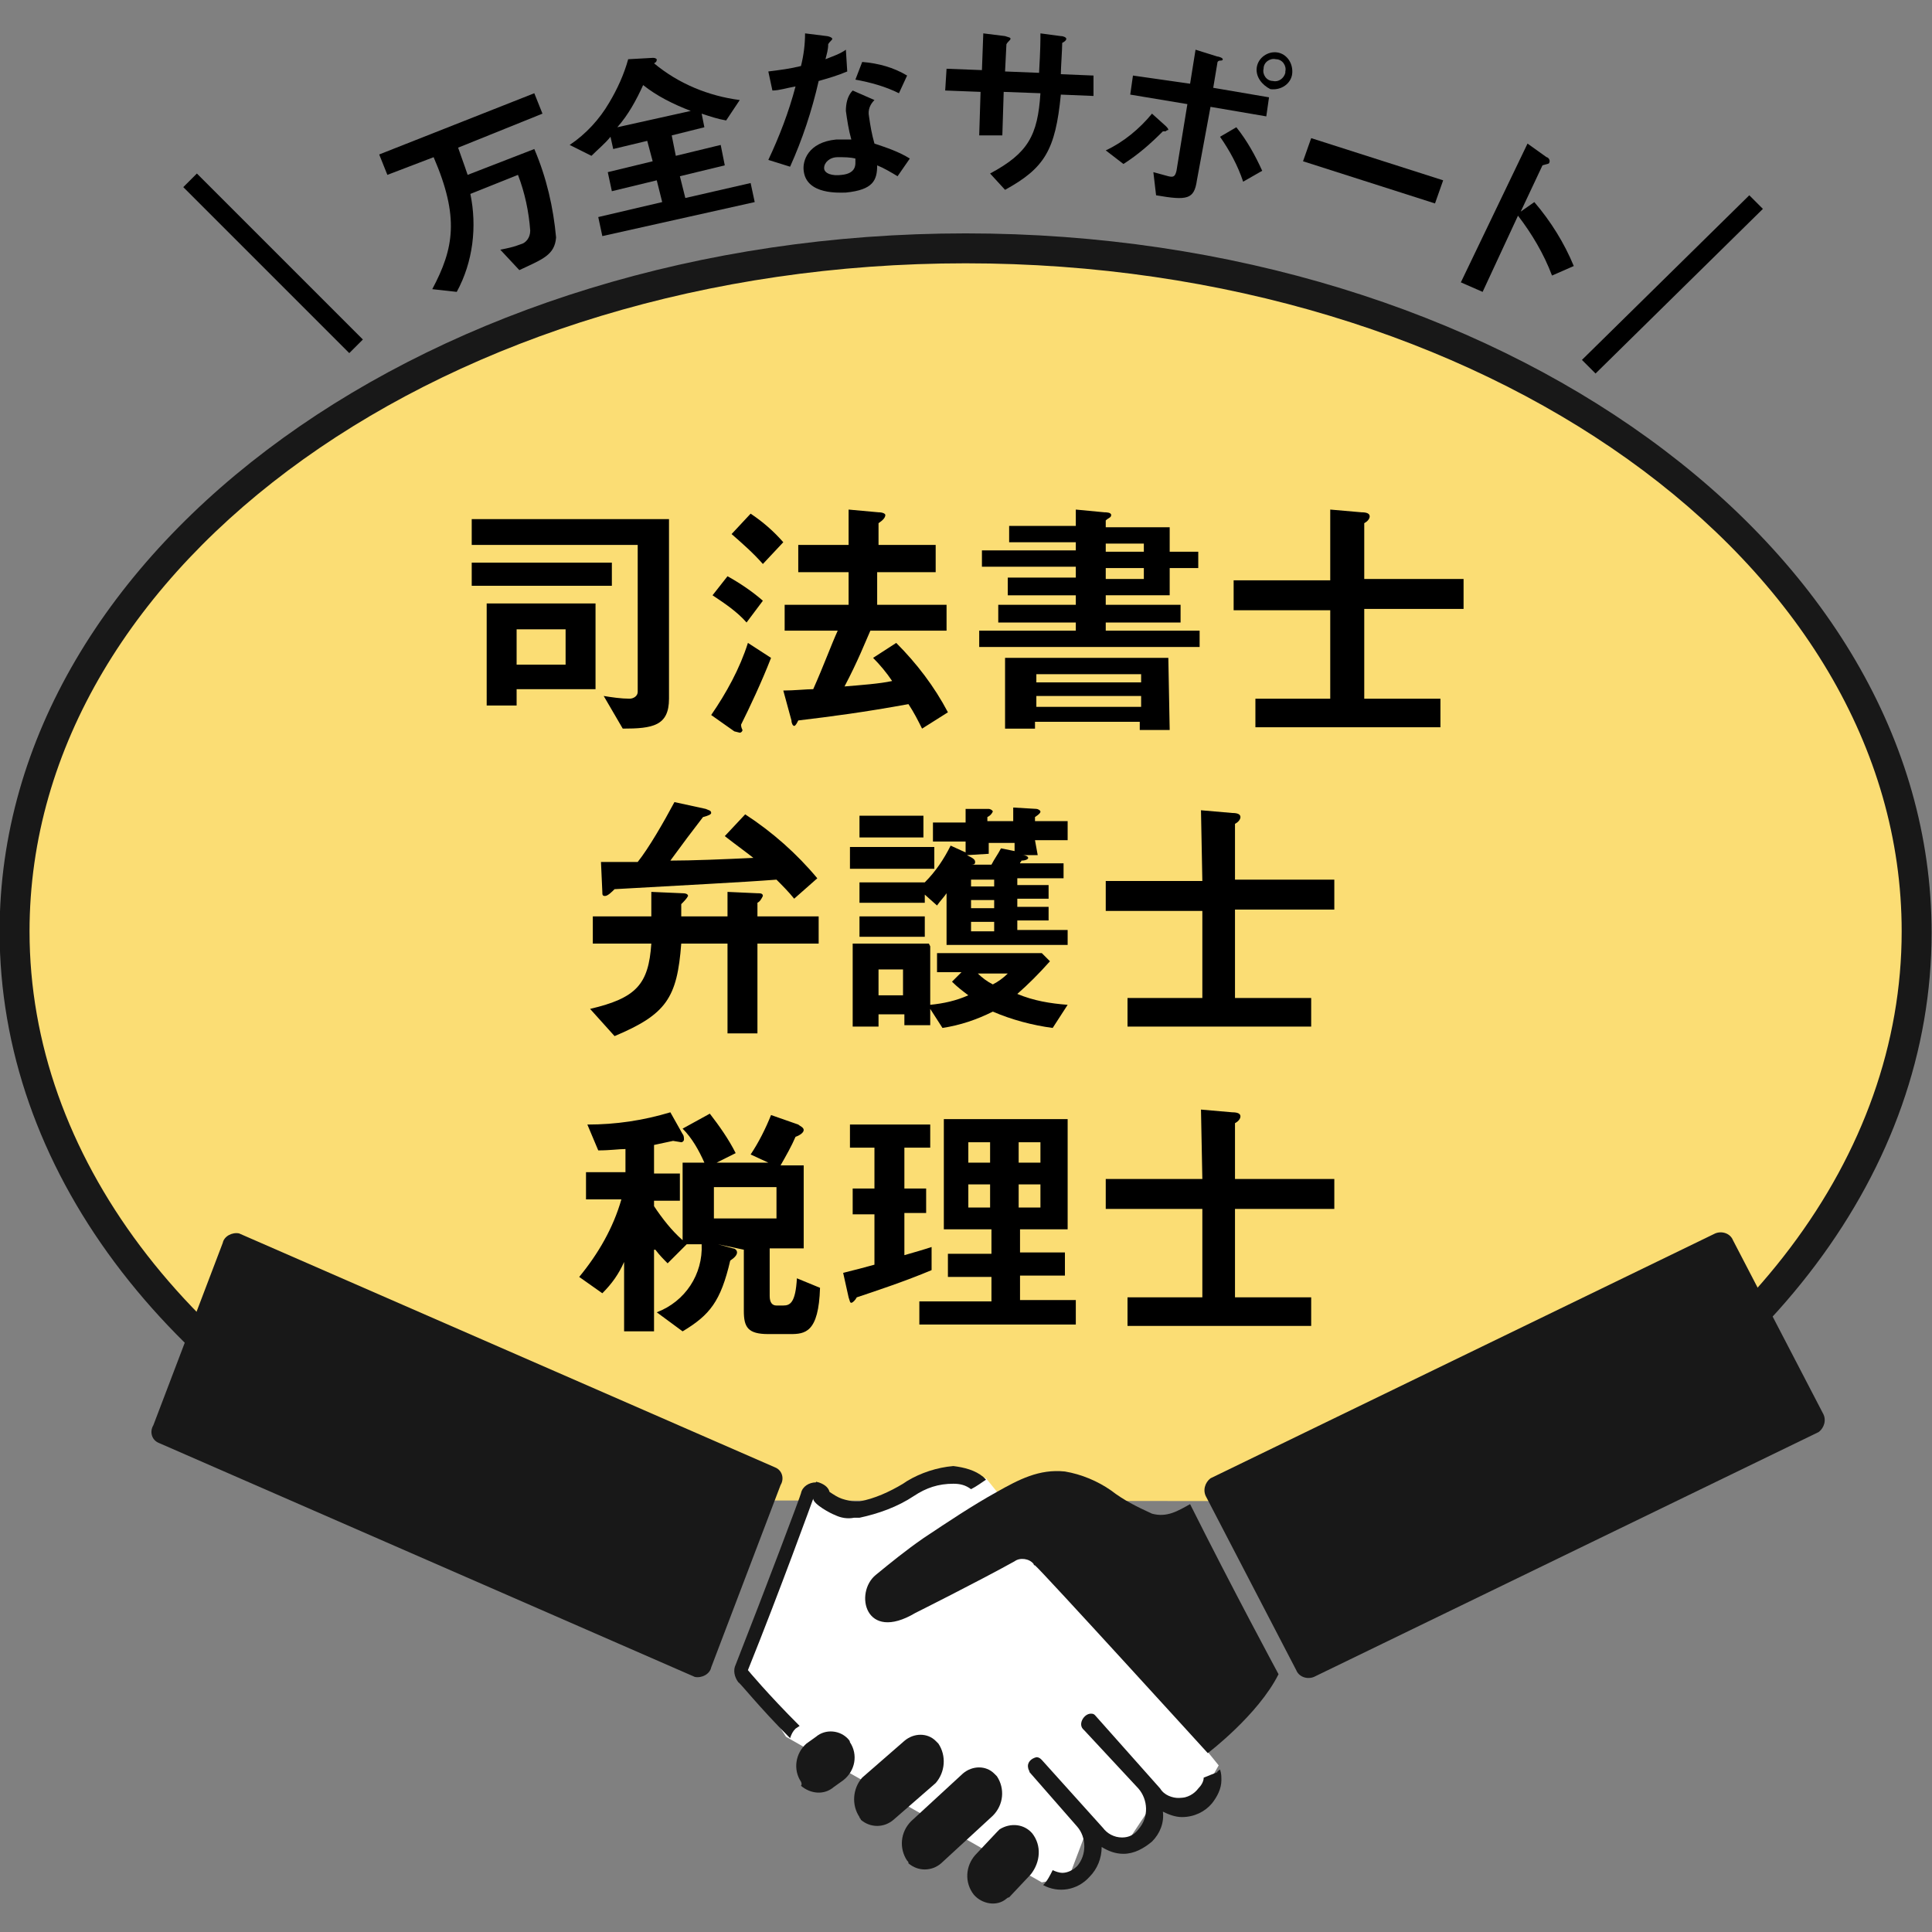 <svg version="1.1" xmlns="http://www.w3.org/2000/svg" xmlns:xlink="http://www.w3.org/1999/xlink" width="142px" height="142px" viewBox="0 0 142 142">
<rect x="0" y="0" width="142" height="142" fill="#808080" stroke="none"/>
<style type="text/css">
	.st0{fill:none;}
	.st1{fill:#FBDD74;}
	.st2{fill:#181818;}
	.st3{fill:#FFFFFF;}
</style>
<g transform="translate(-350.756 -470.217)">
	<g transform="translate(351.227 470.57)">
		<rect x="0" y="0" class="st0" width="141.3" height="141.3"/>
		<path d="M33.2,10.5c0.2,0.6,0.4,1.1,0.7,2l4.9-1.9c0.9,2.1,1.4,4.3,1.6,6.5c-0.1,1.3-1,1.6-2.7,2.4L36.3,18c0.5-0.1,1-0.2,1.5-0.4
			c0.4-0.1,0.7-0.5,0.7-1c-0.1-1.4-0.4-2.8-0.9-4.1l-3.5,1.4c0.5,2.4,0.2,5-1,7.2l-1.8-0.2c1.6-3,2-5.3,0.1-9.7L28,12.5l-0.6-1.5
			l11.4-4.5l0.6,1.5L33.2,10.5z"/>
		<path d="M41.4,10.3c1.2-0.8,2.2-1.9,2.9-3.1c0.6-1,1.1-2.1,1.4-3.2l1.8-0.1c0.1,0,0.2,0,0.3,0.1c0,0.1,0,0.2-0.2,0.3
			c1.8,1.5,4,2.4,6.3,2.7l-1,1.5c-0.6-0.1-1.2-0.3-1.8-0.5l0.2,1l-2.4,0.6l0.3,1.5l3.3-0.8l0.3,1.5l-3.3,0.8l0.4,1.6l4.8-1.1
			l0.3,1.4L43.8,17l-0.3-1.4l4.7-1.1l-0.4-1.6l-3.3,0.8l-0.3-1.4l3.3-0.8L47.1,10l-2.5,0.6l-0.2-0.9c-0.4,0.5-0.9,0.9-1.4,1.4
			L41.4,10.3z M50.3,7.8L50.3,7.8c-1.3-0.5-2.5-1.1-3.5-1.9C46.3,7,45.7,8.1,44.9,9L50.3,7.8z"/>
		<path d="M56,4.9c0.8-0.1,1.6-0.2,2.4-0.4c0.2-0.8,0.3-1.6,0.3-2.4l1.6,0.2c0.1,0,0.4,0.1,0.4,0.2s-0.2,0.2-0.3,0.4
			c0,0.4-0.1,0.7-0.2,1.1c0.5-0.2,1.1-0.4,1.5-0.7l0.1,1.6c-0.7,0.3-1.4,0.5-2.1,0.7c-0.5,2.2-1.2,4.3-2.1,6.3L56,11.4
			c0.8-1.7,1.5-3.5,2-5.4c-0.6,0.1-1.2,0.3-1.7,0.3L56,4.9z M65.5,12.6c-0.5-0.3-1-0.6-1.5-0.8c0,1.1-0.3,1.8-2.3,2
			c-0.4,0-2.9,0.2-3.1-1.6c-0.1-0.7,0.3-2.1,2.4-2.3c0.4,0,0.8,0,1.1,0c-0.2-0.7-0.3-1.4-0.4-2.1c0-0.5,0.1-1.1,0.5-1.5L63.8,7
			c-0.3,0.3-0.5,0.7-0.4,1.2c0.1,0.7,0.2,1.3,0.4,2c0.9,0.3,1.8,0.6,2.6,1.1L65.5,12.6z M62.4,11.3c-0.4-0.1-0.8-0.1-1.3-0.1
			c-0.6,0-1,0.4-1,0.8s0.6,0.6,1.3,0.5c1-0.1,1-0.7,1-0.9L62.4,11.3z M65.6,6.5c-1-0.5-2.1-0.8-3.2-1l0.5-1.3c1.2,0.1,2.3,0.4,3.3,1
			L65.6,6.5z"/>
		<path d="M79.9,6.7l-2.4-0.1c-0.4,4.1-1.2,5.4-4.1,7l-1.1-1.2c2.8-1.5,3.5-2.8,3.7-5.9l-2.7-0.1l-0.1,3.2l-1.7,0l0.1-3.2l-2.6-0.1
			l0.1-1.6l2.6,0.1l0.1-2.7l1.6,0.2c0.3,0.1,0.4,0.1,0.4,0.2s-0.2,0.2-0.3,0.4l-0.1,2L75.9,5C76,3.2,76,2.7,76,2.1l1.5,0.2
			c0.2,0,0.4,0.1,0.4,0.2s-0.1,0.2-0.3,0.3c0,0.5-0.1,1.8-0.1,2.3l2.4,0.1L79.9,6.7z"/>
		<path d="M80.8,10.7c1.3-0.6,2.5-1.6,3.4-2.7l1,0.9c0.1,0.1,0.2,0.2,0.2,0.3c0,0-0.1,0-0.2,0.1c-0.1,0-0.2,0-0.2,0
			c-0.9,0.9-1.8,1.7-2.9,2.4L80.8,10.7z M87.5,12.9c-0.2,1.4-0.7,1.5-3,1.1l-0.2-1.7c0.4,0.1,0.7,0.2,1.1,0.3c0.4,0.1,0.5,0,0.6-0.4
			l0.8-4.9l-4.2-0.7l0.2-1.4L87,5.8l0.4-2.5L89,3.8c0.1,0,0.4,0.1,0.4,0.2c0,0.1-0.1,0.1-0.2,0.1c0,0-0.2,0-0.2,0.2l-0.3,1.8
			l4.1,0.7l-0.2,1.4l-4.1-0.7L87.5,12.9z M90.9,13c-0.4-1.2-1-2.3-1.7-3.3L90.4,9c0.8,1,1.4,2.1,1.9,3.2L90.9,13z M91.9,4.6
			c0.1-0.7,0.8-1.2,1.5-1.1h0c0.7,0.1,1.2,0.8,1.1,1.6c-0.1,0.7-0.8,1.2-1.6,1.1C92.3,5.9,91.8,5.3,91.9,4.6z M94,4.9
			C94.1,4.5,93.8,4,93.3,4c-0.4-0.1-0.9,0.2-0.9,0.7c-0.1,0.4,0.2,0.9,0.7,0.9c0,0,0,0,0,0C93.5,5.7,93.9,5.4,94,5
			C94,5,94,4.9,94,4.9L94,4.9z"/>
		<path d="M105,14.6l-9.7-3.1l0.6-1.7l9.7,3.1L105,14.6z"/>
		<path d="M113.6,19.9c-0.6-1.6-1.5-3.1-2.5-4.4l-2.6,5.6l-1.6-0.7l4.9-10.2l1.4,1c0.1,0,0.3,0.2,0.2,0.4c0,0.1-0.2,0.1-0.5,0.2
			l-1.6,3.4h0l1-0.7c1.2,1.4,2.2,3,2.9,4.7L113.6,19.9z"/>
		<path class="st1" d="M31.9,109.9c-18.8-9-31.3-24.3-31.3-41.8c0-27.7,31.3-50.2,69.8-50.2s69.9,22.5,69.9,50.2
			c0,17.5-12.5,33-31.6,41.9"/>
		<path class="st2" d="M70.5,16.8c-39.1,0-71,23-71,51.3c0,17.3,11.9,33.3,31.9,42.8l0.9-2C13.2,99.8,1.7,84.5,1.7,68.1
			C1.7,41,32.5,19,70.5,19s68.8,22,68.8,49.1c0,16.5-11.5,31.8-30.9,41l0.9,2c20.2-9.5,32.2-25.5,32.2-42.9
			C141.5,39.8,109.6,16.8,70.5,16.8z"/>
		<path class="st3" d="M59.2,109.1l2.2,1.4l3.2-0.7l4.9-2l2.5,0.5l17.1,21.1l-1.3,2.3l-3.2,0.2l-0.8,1l-1.4,2.1l-2.9-1.1l-1.4,3.7
			l-2,0.4l-18.8-10.7l-3.2-5L59.2,109.1z"/>
		<path class="st2" d="M63.9,115.4c-1.6,1.3-0.8,5,2.9,2.8c0,0,4.6-2.3,7.3-3.8c0.4-0.3,1.1-0.2,1.4,0.2c0,0,0,0.1,0.1,0.1
			c0.5,0.4,12.7,13.8,12.7,13.8s3.7-2.8,5.2-5.8c0,0-3.4-6.3-6.5-12.5c-0.9,0.5-1.7,1-2.8,0.7c-1.1-0.5-2.1-1-3-1.7
			c-1-0.7-2.2-1.2-3.4-1.4c-1.9-0.2-3.4,0.6-5,1.5c-1.8,1-3.6,2.2-5.4,3.4C66.1,113.6,65,114.5,63.9,115.4z"/>
		<path class="st2" d="M66.2,136.4c-0.6-0.9-0.5-2.1,0.3-2.9l3.8-3.5c0.7-0.6,1.7-0.6,2.3,0c0,0,0,0,0,0l0.2,0.2l0,0
			c0.6,0.9,0.5,2.1-0.3,2.9l-3.8,3.5c-0.7,0.6-1.7,0.6-2.4,0C66.3,136.5,66.3,136.5,66.2,136.4z"/>
		<path class="st2" d="M62.7,133.2c-0.6-0.9-0.5-2.1,0.2-2.9l3.1-2.7c0.7-0.6,1.7-0.6,2.3,0c0,0,0,0,0,0l0.2,0.2l0,0
			c0.6,0.9,0.5,2.1-0.2,2.9l-3.1,2.7c-0.7,0.6-1.7,0.6-2.4,0C62.8,133.3,62.7,133.3,62.7,133.2z"/>
		<path class="st2" d="M58.4,130.6c-0.6-0.9-0.4-2.1,0.4-2.8l0.7-0.5c0.7-0.6,1.8-0.5,2.4,0.2c0.1,0.1,0.1,0.2,0.1,0.2l0,0
			c0.6,0.9,0.4,2.1-0.5,2.8l-0.7,0.5c-0.7,0.6-1.7,0.5-2.4-0.1C58.5,130.8,58.4,130.6,58.4,130.6L58.4,130.6z"/>
		<path class="st2" d="M75.4,134.4c-0.6-0.7-1.6-0.8-2.4-0.3c0,0-0.1,0.1-0.2,0.2l-1.6,1.7c-0.7,0.8-0.8,2-0.1,2.9
			c0.6,0.7,1.7,0.9,2.4,0.3c0,0,0.1-0.1,0.2-0.1l1.6-1.7C76,136.5,76.1,135.3,75.4,134.4z"/>
		<path class="st2" d="M133.5,103.5c0.3,0.5,0.1,1.1-0.3,1.4c0,0,0,0,0,0l-37.1,18c-0.5,0.2-1.1,0-1.3-0.5c0,0,0,0,0,0l0,0
			l-6.6-12.7c-0.3-0.5-0.1-1.1,0.3-1.4c0,0,0,0,0,0l37.1-18c0.5-0.2,1.1,0,1.3,0.5c0,0,0,0,0,0l0,0L133.5,103.5z"/>
		<path class="st2" d="M51.8,122.2c-0.1,0.5-0.7,0.8-1.2,0.7c0,0,0,0,0,0l-39.4-17.2c-0.5-0.2-0.7-0.8-0.4-1.3l0,0l5.1-13.4
			c0.1-0.5,0.7-0.8,1.2-0.7c0,0,0,0,0,0l39.4,17.2c0.5,0.2,0.7,0.8,0.4,1.3l0,0L51.8,122.2z"/>
		<path class="st2" d="M88,130.3L88,130.3c0,0.3-0.2,0.6-0.4,0.8c-0.3,0.4-0.8,0.7-1.4,0.7c-0.5,0-1.1-0.2-1.4-0.7l-4.8-5.4
			c-0.1-0.1-0.2-0.1-0.3-0.1c-0.5,0-1,0.8-0.5,1.2l4,4.3c0.7,0.8,0.8,2.1,0,3c-0.3,0.4-0.7,0.6-1.2,0.6c-0.6,0-1.1-0.3-1.4-0.7
			l-4.5-5c-0.1-0.1-0.2-0.2-0.4-0.2c-0.4,0.1-0.7,0.4-0.6,0.8c0,0.1,0.1,0.2,0.1,0.3l3.5,4c0.7,0.8,0.7,2.1,0,2.9
			c-0.3,0.3-0.7,0.5-1.1,0.5c-0.2,0-0.5-0.1-0.7-0.2c-0.2,0.4-0.4,0.8-0.7,1.1c1.1,0.6,2.5,0.4,3.4-0.6c0.6-0.6,0.9-1.4,0.9-2.2
			c0.5,0.3,1,0.5,1.6,0.5c0.8,0,1.5-0.4,2.1-0.9c0.6-0.6,0.9-1.4,0.8-2.2c0.4,0.2,0.9,0.4,1.4,0.4c0.9,0,1.7-0.4,2.2-1
			c0.4-0.5,0.7-1.1,0.7-1.7c0-0.3,0-0.5-0.1-0.8c-0.1,0.1-0.2,0.1-0.2,0.2L88,130.3z"/>
		<path class="st2" d="M58,126.7L58,126.7l0.3-0.2c-2.4-2.4-3.8-4.1-3.8-4.1c2.3-5.7,4.8-12.6,4.8-12.6c0,0.4,1.3,1.1,1.6,1.2
			c0.4,0.2,0.9,0.3,1.4,0.2c0.1,0,0.3,0,0.4,0c1.4-0.3,2.8-0.8,4-1.6c0.9-0.6,1.8-0.9,2.9-0.9c0.5,0,0.9,0.1,1.3,0.4
			c0.4-0.2,0.8-0.5,1.1-0.7l-0.2-0.2c-0.6-0.5-1.4-0.7-2.2-0.8c-1.2,0.1-2.4,0.5-3.4,1.1l-0.3,0.2c-1,0.6-2.1,1.1-3.2,1.3h-0.3
			c-0.3,0-0.7-0.1-1-0.2c-0.3-0.1-0.6-0.3-0.9-0.5c-0.1-0.4-0.5-0.6-0.8-0.7c-0.1,0-0.2-0.1-0.2,0c-0.5,0-1,0.3-1.1,0.8
			c0,0.1-2.6,7-4.8,12.6c-0.2,0.4-0.1,0.9,0.2,1.3c0.1,0,1.5,1.8,3.8,4.1C57.7,127.1,57.8,126.9,58,126.7z"/>
		<path d="M48.7,37.7v13.3c0,2-1.2,2.2-3.4,2.2l-1.4-2.4c0.6,0.1,1.3,0.2,1.9,0.2c0.3,0,0.6-0.2,0.6-0.5c0,0,0-0.1,0-0.1V39.7H34.2
			v-1.9H48.7z M34.2,42.7v-1.7h10.3v1.7H34.2z M43.3,50.3h-5.8v1.2h-2.2V44h8L43.3,50.3L43.3,50.3z M41.1,48.5v-2.6h-3.6v2.6H41.1z"
			/>
		<path d="M54.4,45.4c-0.7-0.8-1.6-1.4-2.5-2L53,42c0.9,0.5,1.8,1.1,2.6,1.8L54.4,45.4z M56.2,48c-0.7,1.8-1.6,3.7-2.2,4.9
			c0,0.1,0,0.2,0.1,0.4c0,0.1-0.1,0.2-0.2,0.2l-0.4-0.1l-1.7-1.2c1.1-1.6,2.1-3.4,2.7-5.3L56.2,48z M55.6,41.1
			c-0.7-0.8-1.5-1.5-2.3-2.2l1.4-1.5c0.9,0.6,1.7,1.3,2.4,2.1L55.6,41.1z M67.3,53.2c-0.3-0.6-0.6-1.2-1-1.8
			c-3.3,0.6-5.6,0.9-8.1,1.2C58.1,52.8,58,53,57.9,53s-0.2-0.2-0.2-0.4l-0.6-2.2c0.8,0,1.7-0.1,2.2-0.1c0.8-1.8,1.3-3.2,1.8-4.3
			h-3.9v-1.9h4.7v-2.4h-3.7v-2h3.7v-2.6l2.2,0.2c0.3,0,0.5,0.1,0.5,0.2c0,0.2-0.2,0.4-0.5,0.6v1.6h4.2v2H64v2.4h5.1v1.9h-5.6
			c-0.4,0.9-0.9,2.2-1.9,4.1c1.2-0.1,2.6-0.2,3.5-0.4c-0.4-0.6-0.9-1.2-1.4-1.7l1.7-1.1c1.5,1.5,2.8,3.2,3.8,5.1L67.3,53.2z"/>
		<path d="M78.6,37.1l2.1,0.2c0.1,0,0.5,0,0.5,0.2s-0.2,0.2-0.4,0.4v0.5h4.7v1.8h2.1v1.2h-2.1v2h-4.7v0.7h5.5v1.3h-5.5V46h6.9v1.2
			H71.5V46h7.1v-0.6h-5.7v-1.3h5.7v-0.7h-5v-1.3h5v-0.8h-6.9v-1.2h6.9v-0.6h-4.9v-1.2h4.9V37.1z M85.5,53.3h-2.2v-0.6h-7.7v0.5h-2.2
			V48h12L85.5,53.3L85.5,53.3z M83.4,49.8v-0.6h-7.7v0.6H83.4z M83.4,51.6v-0.8h-7.7v0.8H83.4z M83.6,40.2v-0.6h-2.8v0.6H83.6z
			 M83.6,42.2v-0.8h-2.8v0.8L83.6,42.2L83.6,42.2z"/>
		<path d="M97.3,37.1l2.3,0.2c0.4,0,0.6,0.1,0.6,0.3c0,0.2-0.2,0.4-0.4,0.5v4.1h7.3v2.2h-7.3V51h5.6v2.1H91.8V51h5.5v-6.5h-7.1v-2.2
			h7.1V37.1z"/>
		<path d="M42.9,73.8c3.4-0.8,4.3-1.8,4.5-4.8h-4.3v-2h4.3v-1.8l2.3,0.1c0.3,0,0.4,0.1,0.4,0.2c-0.1,0.2-0.3,0.4-0.5,0.6V67H53v-1.8
			l2.2,0.1c0.2,0,0.4,0,0.4,0.2c-0.1,0.2-0.2,0.4-0.4,0.5v1h4.5v2h-4.5v6.6H53V69h-3.4c-0.3,4-1.1,5.2-4.9,6.8L42.9,73.8z
			 M54.3,59.5c2,1.3,3.8,2.9,5.3,4.7l-1.7,1.5c-0.4-0.5-0.9-1-1.3-1.4c-2.6,0.2-6.7,0.4-11.9,0.7c-0.2,0.2-0.5,0.5-0.7,0.5
			s-0.2-0.1-0.2-0.3l-0.1-2.2c0.8,0,1.8,0,2.7,0c0.8-1,1.9-2.9,2.7-4.4l2.3,0.5c0.2,0.1,0.4,0.1,0.4,0.3c0,0.1-0.2,0.2-0.6,0.3
			c-0.7,0.9-1.6,2.1-2.4,3.2c1.6,0,4-0.1,6.1-0.2c-0.5-0.4-1.2-0.9-2.1-1.6L54.3,59.5z"/>
		<path d="M68.2,63.5H62v-1.6h6.2V63.5z M67.9,69.2v4.3c1-0.1,1.9-0.3,2.8-0.7c-0.4-0.3-0.8-0.6-1.2-1l0.7-0.7h-1.8v-1.4h7.7
			l0.6,0.6c-0.8,0.9-1.6,1.7-2.4,2.4c1.2,0.5,2.4,0.7,3.7,0.8l-1.1,1.7c-1.5-0.2-3-0.6-4.4-1.2c-1.2,0.6-2.4,1-3.7,1.2l-0.9-1.4h0
			v1.2h-1.9v-0.8h-1.9v0.9h-1.9v-6.1h5.6L67.9,69.2z M75.8,62.5h-1.1v0c0.2,0,0.4,0.1,0.4,0.2c0,0.1-0.2,0.2-0.5,0.2
			c0,0.1-0.1,0.1-0.1,0.2h3.2v1.1h-3.4v0.5h2.3v1h-2.3v0.6h2.3v1h-2.3v0.7H78v1.1h-8.9v-3.8h0c-0.2,0.3-0.5,0.6-0.7,0.9l-0.9-0.8
			v0.6h-4.8v-1.5h4.8c0.8-0.8,1.4-1.7,1.9-2.7l1.1,0.5v-0.8h-2.4v-1.4h2.4v-1l1.7,0c0.1,0,0.3,0.1,0.3,0.2c-0.1,0.2-0.2,0.3-0.4,0.4
			v0.3h1.9v-1l1.7,0.1c0.1,0,0.3,0.1,0.3,0.2s-0.1,0.2-0.4,0.4v0.3h2.4v1.4h-2.4L75.8,62.5z M67.4,61.2h-4.7v-1.6h4.7V61.2z
			 M67.5,68.5h-4.8V67h4.8L67.5,68.5z M65.9,72.8v-1.9h-1.8v1.9L65.9,72.8z M70.6,62.5L70.6,62.5c0.4,0.2,0.6,0.3,0.6,0.5
			s-0.1,0.2-0.5,0.2v0h1.7c0.2-0.4,0.5-0.8,0.7-1.2l1,0.2v-0.6h-1.9v0.8L70.6,62.5L70.6,62.5z M72.6,64.8v-0.5h-1.7v0.5H72.6z
			 M72.6,65.8h-1.7v0.6h1.7V65.8z M72.6,67.4h-1.7v0.7h1.7V67.4z M71.4,71.2c0.3,0.3,0.7,0.6,1.1,0.8c0.4-0.2,0.8-0.5,1.1-0.8H71.4z
			"/>
		<path d="M87.8,59.2l2.3,0.2c0.4,0,0.6,0.1,0.6,0.3c0,0.2-0.2,0.4-0.4,0.5v4.1h7.3v2.2h-7.3v6.5h5.6v2.1H82.4V73h5.5v-6.4h-7.1
			v-2.2h7.1L87.8,59.2L87.8,59.2z"/>
		<path d="M52.3,91.1L52.3,91.1l1.1,0.3c0.1,0,0.3,0.1,0.3,0.3s-0.2,0.4-0.5,0.6c-0.7,3-1.5,4-3.5,5.2l-1.9-1.4
			c2.1-0.8,3.4-2.8,3.3-5h-1.1l-1.4,1.4c-0.3-0.3-0.6-0.6-0.9-1h-0.1v6h-2.2v-5.1h0c-0.4,0.9-0.9,1.6-1.6,2.3l-1.7-1.2
			c1.4-1.7,2.5-3.6,3.1-5.7h-2.6v-2h2.9v-1.7c-0.5,0-1.1,0.1-2,0.1l-0.8-1.9c2.1,0,4.1-0.3,6.1-0.9l0.9,1.6c0.1,0.1,0.1,0.3,0.1,0.4
			c0,0.1-0.1,0.2-0.2,0.2l-0.6-0.1c-0.5,0.1-0.9,0.2-1.4,0.3v2.1h1.9v2h-1.9v0.4c0.6,0.9,1.3,1.8,2.1,2.5v-5.7h1.6
			c-0.4-0.9-0.9-1.8-1.6-2.5l2-1.1c0.7,0.9,1.4,1.9,1.9,2.9l-1.4,0.7v0h3.8v0l-1.3-0.6c0.6-0.9,1.1-1.9,1.5-2.9l2,0.7
			c0.1,0.1,0.4,0.2,0.4,0.4s-0.3,0.4-0.6,0.5c-0.3,0.7-0.7,1.4-1.1,2.1h1.7v6.1h-2.5v3.5c0,0.5,0.2,0.7,0.5,0.7h0.5
			c0.5,0,0.9-0.2,1-2l1.7,0.7c-0.1,3.3-1.1,3.4-2.2,3.4H56c-1.5,0-1.8-0.5-1.8-1.7v-4.5L52.3,91.1L52.3,91.1z M52,89.2h4.6v-2.3H52
			V89.2z"/>
		<path d="M68,93c-1.9,0.8-4,1.5-5.5,2c-0.1,0.2-0.3,0.4-0.4,0.4s-0.1-0.1-0.2-0.4l-0.4-1.8c0.8-0.2,1.6-0.4,2.3-0.6v-3.7h-1.6V87
			h1.6v-3H62v-1.7h5.9V84h-1.9v3h1.6v1.8h-1.6v3.1c0.7-0.2,1.4-0.4,2-0.6V93z M68.9,90v-8.1h9.1V90h-3.5v1.7h3.3v1.7h-3.3v1.8h4.1
			V97H67.1v-1.7h5.3v-1.8h-3.2v-1.7h3.2V90H68.9z M70.7,85.1h1.6v-1.5h-1.6V85.1z M70.7,88.4h1.6v-1.7h-1.6V88.4z M74.4,85.1H76
			v-1.5h-1.6V85.1z M74.4,88.4H76v-1.7h-1.6V88.4z"/>
		<path d="M87.8,81.2l2.3,0.2c0.4,0,0.6,0.1,0.6,0.3c0,0.2-0.2,0.4-0.4,0.5v4.1h7.3v2.2h-7.3v6.5h5.6v2.1H82.4v-2.1h5.5v-6.5h-7.1
			v-2.2h7.1L87.8,81.2L87.8,81.2z"/>
		<path d="M25.2,25.6L13,13.4l1-1l12.2,12.2L25.2,25.6z"/>
		<path d="M116.8,27.1l-1-1L128.1,14l1,1L116.8,27.1z"/>
	</g>
</g>
</svg>
